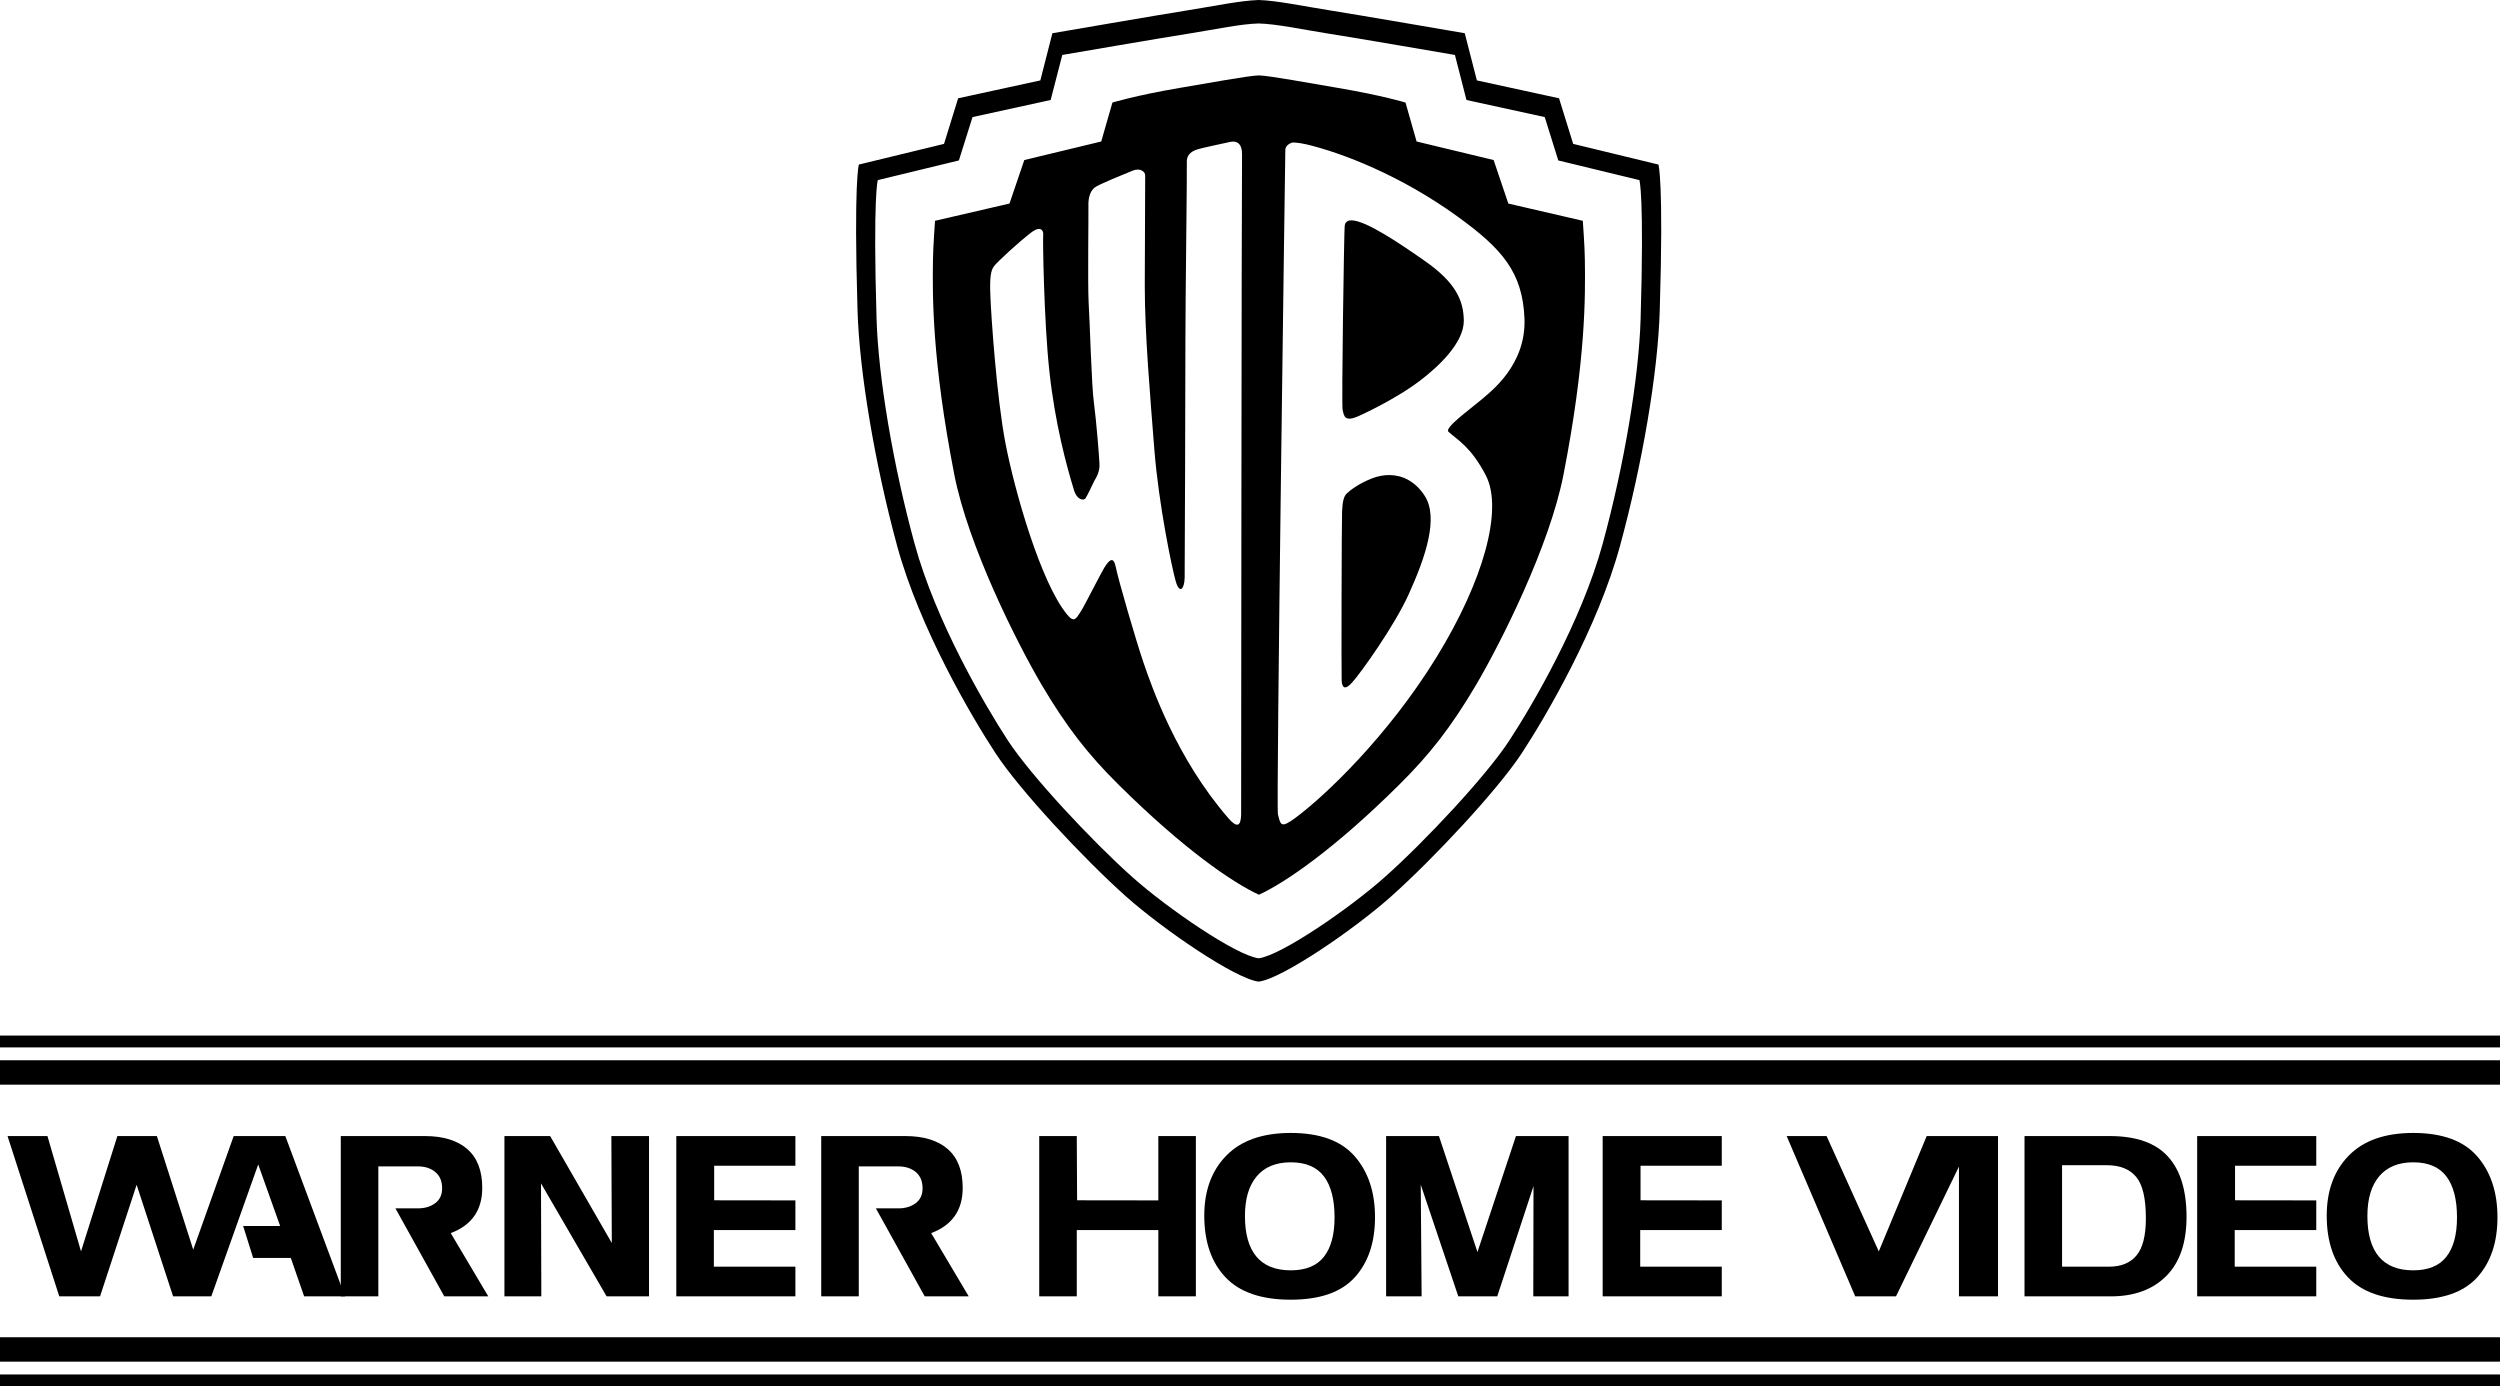 <?xml version="1.0" encoding="UTF-8" standalone="no"?>
<!-- Generator: Adobe Illustrator 16.0.0, SVG Export Plug-In . SVG Version: 6.00 Build 0)  -->

<svg
   xmlns:dc="http://purl.org/dc/elements/1.1/"
   xmlns:cc="http://creativecommons.org/ns#"
   xmlns:rdf="http://www.w3.org/1999/02/22-rdf-syntax-ns#"
   xmlns:svg="http://www.w3.org/2000/svg"
   xmlns="http://www.w3.org/2000/svg"
   xmlns:sodipodi="http://sodipodi.sourceforge.net/DTD/sodipodi-0.dtd"
   xmlns:inkscape="http://www.inkscape.org/namespaces/inkscape"
   version="1.1"
   id="Layer_1"
   x="0px"
   y="0px"
   width="1000"
   height="554.54"
   viewBox="0 0 1000 554.54"
   enable-background="new 0 0 1000 281.408"
   xml:space="preserve"
   sodipodi:docname="Warner Home Video 1986.svg"
   inkscape:version="0.92.2 (5c3e80d, 2017-08-06)"><defs
     id="defs939" /><sodipodi:namedview
     pagecolor="#ffffff"
     bordercolor="#666666"
     borderopacity="1"
     objecttolerance="10"
     gridtolerance="10"
     guidetolerance="10"
     inkscape:pageopacity="0"
     inkscape:pageshadow="2"
     inkscape:window-width="1366"
     inkscape:window-height="705"
     id="namedview937"
     showgrid="false"
     inkscape:zoom="0.35355339"
     inkscape:cx="262.23348"
     inkscape:cy="294.74053"
     inkscape:window-x="-8"
     inkscape:window-y="-8"
     inkscape:window-maximized="1"
     inkscape:current-layer="Layer_1" /><path
     inkscape:connector-curvature="0"
     id="path882"
     d="M 69.241,518.545 54.652,473.918 40.02,518.545 H 23.712 L 3.013,454.424 H 18.979 l 13.427,46.132 14.545,-46.132 h 15.794 l 14.545,45.443 16.18,-45.443 h 20.656 l 23.884,64.121 h -16.354 l -5.336,-15.362 h -15.061 l -4.002,-12.781 h 14.804 l -8.779,-24.616 -18.762,52.759 z"
     style="fill:#000000;fill-opacity:1;stroke-width:1.454" /><path
     inkscape:connector-curvature="0"
     id="path884"
     d="m 151.332,518.545 h -15.019 v -64.121 h 33.61 c 7.344,0 13.009,1.735 16.997,5.208 3.987,3.471 5.981,8.65 5.981,15.535 0,8.893 -4.203,14.917 -12.608,18.075 l 15.019,25.303 h -17.6 l -19.537,-35.202 h 9.036 c 2.727,0 5.014,-0.689 6.864,-2.065 1.85,-1.377 2.776,-3.358 2.776,-5.939 0,-2.84 -0.905,-5.013 -2.711,-6.519 -1.808,-1.505 -4.117,-2.258 -6.929,-2.258 h -15.879 z"
     style="fill:#000000;fill-opacity:1;stroke-width:1.454" /><path
     inkscape:connector-curvature="0"
     id="path886"
     d="m 201.768,454.424 h 18.29 l 24.659,42.776 -0.171,-42.776 h 15.061 v 64.121 H 242.652 l -26.25,-45.186 0.129,45.186 h -14.76 v -64.121 z"
     style="fill:#000000;fill-opacity:1;stroke-width:1.454" /><path
     inkscape:connector-curvature="0"
     id="path888"
     d="m 285.668,466.301 v 13.815 l 32.49,0.042 v 11.877 h -32.62 v 14.632 h 32.62 v 11.878 h -47.639 v -64.121 h 47.639 v 11.877 z"
     style="fill:#000000;fill-opacity:1;stroke-width:1.454" /><path
     inkscape:connector-curvature="0"
     id="path890"
     d="m 343.51,518.545 h -15.019 v -64.121 h 33.61 c 7.344,0 13.009,1.735 16.998,5.208 3.987,3.471 5.981,8.65 5.981,15.535 0,8.893 -4.203,14.917 -12.61,18.075 l 15.019,25.303 h -17.6 l -19.537,-35.202 h 9.037 c 2.725,0 5.013,-0.689 6.864,-2.065 1.85,-1.377 2.776,-3.358 2.776,-5.939 0,-2.84 -0.905,-5.013 -2.711,-6.519 -1.808,-1.505 -4.117,-2.258 -6.928,-2.258 h -15.879 v 51.984 z"
     style="fill:#000000;fill-opacity:1;stroke-width:1.454" /><path
     inkscape:connector-curvature="0"
     id="path894"
     d="m 481.71,486.27 c 0,-10.041 2.954,-18.067 8.865,-24.078 5.91,-6.01 14.487,-9.016 25.734,-9.016 11.619,0 20.14,3.106 25.562,9.317 5.423,6.211 8.133,14.35 8.133,24.421 0,10.07 -2.705,18.082 -8.112,24.034 -5.408,5.954 -13.937,8.93 -25.584,8.93 -11.763,0 -20.47,-2.991 -26.121,-8.973 -5.653,-5.981 -8.478,-14.193 -8.478,-24.636 z m 34.599,-21.345 c -5.91,0 -10.443,1.857 -13.598,5.573 -3.157,3.715 -4.733,9.015 -4.733,15.902 0,7.2 1.534,12.623 4.606,16.267 3.07,3.644 7.643,5.465 13.726,5.465 5.997,0 10.415,-1.806 13.255,-5.423 2.84,-3.614 4.259,-8.865 4.259,-15.749 0,-7.201 -1.421,-12.674 -4.259,-16.418 -2.84,-3.745 -7.258,-5.616 -13.255,-5.616 z"
     style="fill:#000000;fill-opacity:1;stroke-width:1.454" /><path
     inkscape:connector-curvature="0"
     id="path896"
     d="m 554.446,454.424 h 21.128 l 15.406,46.39 15.406,-46.39 h 21.044 v 64.121 H 613.316 l 0.086,-44.109 -14.503,44.109 h -15.578 l -15.019,-44.669 0.345,44.669 h -14.2 z"
     style="fill:#000000;fill-opacity:1;stroke-width:1.454" /><path
     style="fill:#000000;fill-opacity:1;stroke-width:1.454"
     d="m 824.825,454.423 v 0.003 h -15.018 v 64.119 h 3.445 31.066 c 9.38,0 16.775,-2.713 22.183,-8.135 5.408,-5.423 8.114,-13.309 8.114,-23.666 0,-10.643 -2.482,-18.691 -7.445,-24.141 -4.963,-5.452 -12.708,-8.18 -23.237,-8.18 z m 0,11.663 h 17.989 c 5.135,0 9.006,1.543 11.618,4.627 2.61,3.083 3.917,8.614 3.917,16.589 0,6.915 -1.248,11.869 -3.743,14.869 -2.497,2.999 -6.14,4.495 -10.932,4.495 h -18.848 z"
     id="path906"
     inkscape:connector-curvature="0" /><path
     style="fill:#000000;fill-opacity:1;stroke-width:1.454"
     d="m 430.84,480.116 32.489,0.042 v -25.734 h 15.02 v 64.121 h -15.02 v -26.51 h -32.619 c -4e-4,8.837 -4.2e-4,17.674 -4.2e-4,26.51 l -15.019,8e-5 v -64.121 l 15.019,2.1e-4 z"
     id="path1751"
     inkscape:connector-curvature="0"
     sodipodi:nodetypes="ccccccccccccc" /><path
     style="fill:#000000;fill-opacity:1;stroke-width:1.454"
     d="m 656.216,466.301 v 13.815 l 32.49,0.042 v 11.877 h -32.62 v 14.632 h 32.62 v 11.878 h -47.639 v -64.121 h 47.639 v 11.877 z"
     id="path1755"
     inkscape:connector-curvature="0" /><path
     style="fill:#000000;fill-opacity:1;stroke-width:1.454"
     d="m 783.583,518.545 v -51.919 l -25.184,51.919 h -16.308 l -27.427,-64.121 15.966,1.8e-4 20.888,46.132 19.158,-46.132 28.529,1.8e-4 v 64.121 z"
     id="path1757"
     inkscape:connector-curvature="0"
     sodipodi:nodetypes="ccccccccccc" /><path
     inkscape:connector-curvature="0"
     id="path1764"
     d="m 894.015,466.301 v 13.815 l 32.49,0.042 v 11.877 h -32.62 v 14.632 h 32.62 V 518.545 H 878.867 v -64.121 h 47.639 v 11.877 z"
     style="fill:#000000;fill-opacity:1;stroke-width:1.454" /><path
     style="fill:#000000;fill-opacity:1;stroke-width:1.454"
     d="m 930.69,486.27 c 0,-10.041 2.954,-18.067 8.865,-24.078 5.91,-6.01 14.487,-9.016 25.734,-9.016 11.619,0 20.139,3.106 25.562,9.317 5.423,6.211 8.133,14.35 8.133,24.421 0,10.07 -2.705,18.082 -8.112,24.034 -5.408,5.954 -13.937,8.93 -25.584,8.93 -11.763,0 -20.47,-2.991 -26.121,-8.973 -5.653,-5.981 -8.478,-14.193 -8.478,-24.636 z m 34.599,-21.345 c -5.91,0 -10.443,1.857 -13.598,5.573 -3.157,3.715 -4.734,9.015 -4.734,15.902 0,7.2 1.534,12.623 4.605,16.267 3.07,3.644 7.643,5.465 13.726,5.465 5.997,0 10.415,-1.806 13.255,-5.423 2.84,-3.614 4.259,-8.865 4.259,-15.749 0,-7.201 -1.421,-12.674 -4.259,-16.418 -2.84,-3.745 -7.258,-5.616 -13.255,-5.616 z"
     id="path1766"
     inkscape:connector-curvature="0" /><path
     style="opacity:1;fill:#000000;fill-opacity:1;fill-rule:nonzero;stroke:none;stroke-width:92.417;stroke-miterlimit:4;stroke-dasharray:none;stroke-opacity:0.598"
     d="m 0,424.105 v 9.76 h 1000 v -9.76 z"
     id="rect1768"
     inkscape:connector-curvature="0" /><path
     id="path1771"
     d="m 0,414.224 v 4.741 h 1000 v -4.741 z"
     style="opacity:1;fill:#000000;fill-opacity:1;fill-rule:nonzero;stroke:none;stroke-width:64.41;stroke-miterlimit:4;stroke-dasharray:none;stroke-opacity:0.598"
     inkscape:connector-curvature="0" /><path
     id="path1773"
     d="m 0,544.659 v -9.76 h 1000 v 9.76 z"
     style="opacity:1;fill:#000000;fill-opacity:1;fill-rule:nonzero;stroke:none;stroke-width:92.417;stroke-miterlimit:4;stroke-dasharray:none;stroke-opacity:0.598"
     inkscape:connector-curvature="0" /><path
     inkscape:connector-curvature="0"
     style="opacity:1;fill:#000000;fill-opacity:1;fill-rule:nonzero;stroke:none;stroke-width:64.41;stroke-miterlimit:4;stroke-dasharray:none;stroke-opacity:0.598"
     d="m 0,554.54 v -4.741 H 1000 V 554.54 Z"
     id="path1775" /><g
     transform="matrix(1.134,0,0,1.134,342.437,-4.8056641e-5)"
     style="fill:#000000"
     id="g9852"><path
       inkscape:connector-curvature="0"
       id="path9854"
       transform="matrix(0.284,0,0,0.284,1.2060011e-4,-2.8684284e-4)"
       d="M 500.004,0.002 C 476.654,0.77 444.644,7.637 411.555,12.857 378.564,18.067 243.791,41.279 243.791,41.279 L 228.838,99.869 126.734,122.09 109.213,178.709 3.436,204.393 c 0,0 -6.46,19.703 -1.662,180.92 2.302,76.81 21.488,190.78 49.24,292.848 27.922,102.152 92.413,212.036 122.023,257.117 29.564,45.445 109.103,130.76 162.504,178.408 46.083,40.898 135.385,102.057 164.463,105.508 28.951,-3.451 118.255,-64.611 164.215,-105.516 53.425,-47.644 133.011,-132.96 162.727,-178.408 29.536,-45.082 93.973,-154.963 121.803,-257.115 27.876,-102.067 47.235,-216.039 49.41,-292.85 4.946,-161.217 -1.639,-180.918 -1.639,-180.918 L 890.625,178.703 873.074,122.084 771.02,99.861 755.969,41.271 c 0,0 -134.75,-23.208 -167.814,-28.422 C 555.188,7.636 523.177,0.77 500.004,0.002 Z m 0,29.154 c 22.024,0.553 52.393,7.101 83.967,12.166 31.517,4.861 159.783,26.934 159.783,26.934 l 14.344,55.936 97.205,21.229 16.814,53.855 100.785,24.436 c 0,0 6.045,18.745 1.49,172.242 -2.15,73.077 -20.459,181.717 -46.988,278.951 -26.529,97.33 -87.883,201.828 -116.199,244.975 -28.045,43.15 -103.815,124.353 -154.818,169.699 -43.855,39.061 -128.88,97.282 -156.383,100.635 C 472.346,1186.861 387.203,1128.639 343.373,1089.578 292.493,1044.229 216.845,963.025 188.627,919.879 160.48,876.733 98.98,772.234 72.549,674.904 45.921,577.67 27.615,469.031 25.412,395.953 20.861,242.456 26.955,223.711 26.955,223.711 l 100.711,-24.436 16.934,-53.855 97.062,-21.229 14.438,-55.936 c 0,0 128.241,-22.076 159.688,-26.934 31.644,-5.065 62.016,-11.616 84.217,-12.166 z m 0.34,64.516 c -11.65,0 -67.841,10.448 -98.752,15.566 -55.163,9.447 -83.232,18.146 -83.232,18.146 l -13.898,48.359 -95.543,23.029 -18.404,54.039 -92.482,21.43 c 0,0 -2.472,34.174 -2.57,49.043 -0.638,44.2 -1.223,123.823 26.48,266.037 17.326,88.64 77.434,208.32 108.391,261.012 30.96,52.421 57.783,86.853 96.23,124.811 80.152,79.415 141.089,121.12 173.787,136.123 32.596,-15.003 93.636,-56.708 173.686,-136.123 38.448,-37.961 65.221,-72.39 96.182,-124.811 30.932,-52.692 91.21,-172.368 108.416,-261.012 27.781,-142.214 27.139,-221.84 26.508,-266.037 -0.049,-14.869 -2.549,-49.043 -2.549,-49.043 L 810.084,252.812 791.828,198.773 696.158,175.744 682.379,127.385 c 0,0 -28.143,-8.699 -83.574,-18.146 -30.618,-5.115 -86.86,-15.566 -98.461,-15.566 z M 468.25,175.869 c 5.151,0.018 11.21,2.69 11.094,15.939 -0.589,63.606 -1.123,805.751 -1.123,820.066 -0.391,14.368 -5.041,16.572 -15.295,4.971 C 397.755,942.2 366.793,851.501 357.223,823.748 347.677,795.974 325.163,718.322 322.594,704.518 c -2.813,-13.804 -7.66,-8.813 -12.066,-2.912 -4.65,6.017 -26.213,50.046 -31.719,58.27 -5.436,8.199 -7.882,14.219 -16.543,3.619 C 228.933,723.284 196.581,608.015 185.59,550.906 174.553,493.896 167.65,390.984 166.818,368.262 c -1.005,-22.602 0.292,-32.021 4.332,-37.418 3.793,-5.457 32.328,-31.328 45.691,-41.568 13.413,-10.448 16.103,-1.579 15.543,2.229 -0.659,4.011 0.905,107.156 7.635,169.355 7.025,65.284 21.366,117.765 30.689,148.137 3.599,11.992 11.917,12.947 14.07,10.131 2.252,-2.961 9.694,-19.186 10.963,-21.633 2.912,-4.921 7.126,-12.092 6.537,-21.5 -0.416,-9.348 -3.843,-52.533 -6.832,-75.111 -3.18,-22.81 -5.091,-101.969 -6.656,-125.756 -1.199,-23.727 10e-4,-108.418 -0.242,-119.539 -0.441,-10.977 2.985,-18.772 7.438,-22.406 4.332,-3.927 38.304,-17.34 47.236,-21.098 8.908,-3.916 16.102,0.625 15.834,6.17 0,5.629 -0.17,76.405 -0.516,136.697 0,60.134 6.635,135.888 11.943,204.045 5.481,68.111 21.708,146.23 26.48,162.896 4.847,16.666 10.815,9.542 11.111,-4.262 0.197,-13.973 0.979,-250.437 0.93,-293.682 -0.099,-43.108 2.178,-213.468 1.762,-221.861 -0.564,-8.175 3.819,-13.081 11.137,-15.869 7.364,-2.654 36.169,-8.373 40.551,-9.473 1.3,-0.345 3.454,-0.885 5.795,-0.877 z m 73.699,1.135 c 0,0 6.511,-0.259 17.717,2.371 43.781,10.448 116.614,38.375 187.15,89.414 55.674,40.224 80.981,69.323 83.332,126.883 2.15,57.624 -41.407,90.403 -54.186,101.246 -12.87,11.023 -45.907,34.619 -40.207,39.354 11.844,10.67 28.12,19.017 46.4,54.197 21.831,42.339 -3.061,131.177 -61.111,225.5 -60.719,98.824 -139.156,173.076 -175.693,200.018 -18.182,13.561 -18.182,8.055 -21.439,-4.695 -2.277,-9.105 9.03,-815.918 9.199,-824.949 0,-7.061 8.838,-9.338 8.838,-9.338 z m 73.244,96.676 c -4.954,-0.002 -8.005,2.218 -8.391,7.422 -0.73,7.819 -3.963,219.955 -2.57,227.848 1.837,7.72 2.253,16.088 21.172,7.244 18.845,-8.566 52.103,-25.858 74.984,-43.381 22.835,-17.34 54.575,-46.987 54.406,-74.557 -0.321,-24.876 -9.838,-47.187 -48.385,-74.129 -31.549,-22.084 -73.523,-50.44 -91.217,-50.447 z m 47.639,316.363 c -7.182,-0.113 -14.381,1.256 -21.227,3.803 -17.276,6.56 -28.289,15.393 -32.209,19.066 -4.015,3.966 -5.163,10.597 -5.801,22.152 -0.56,11.597 -0.952,200.675 -0.512,210.098 0.367,9.2 4.282,12.751 13.631,1.764 9.814,-10.839 51.956,-69.43 69.824,-109.273 20.459,-45.131 37.542,-94.764 19.504,-122.125 -11.693,-17.82 -27.411,-25.237 -43.211,-25.484 z"
       style="fill:#000000" /></g></svg>